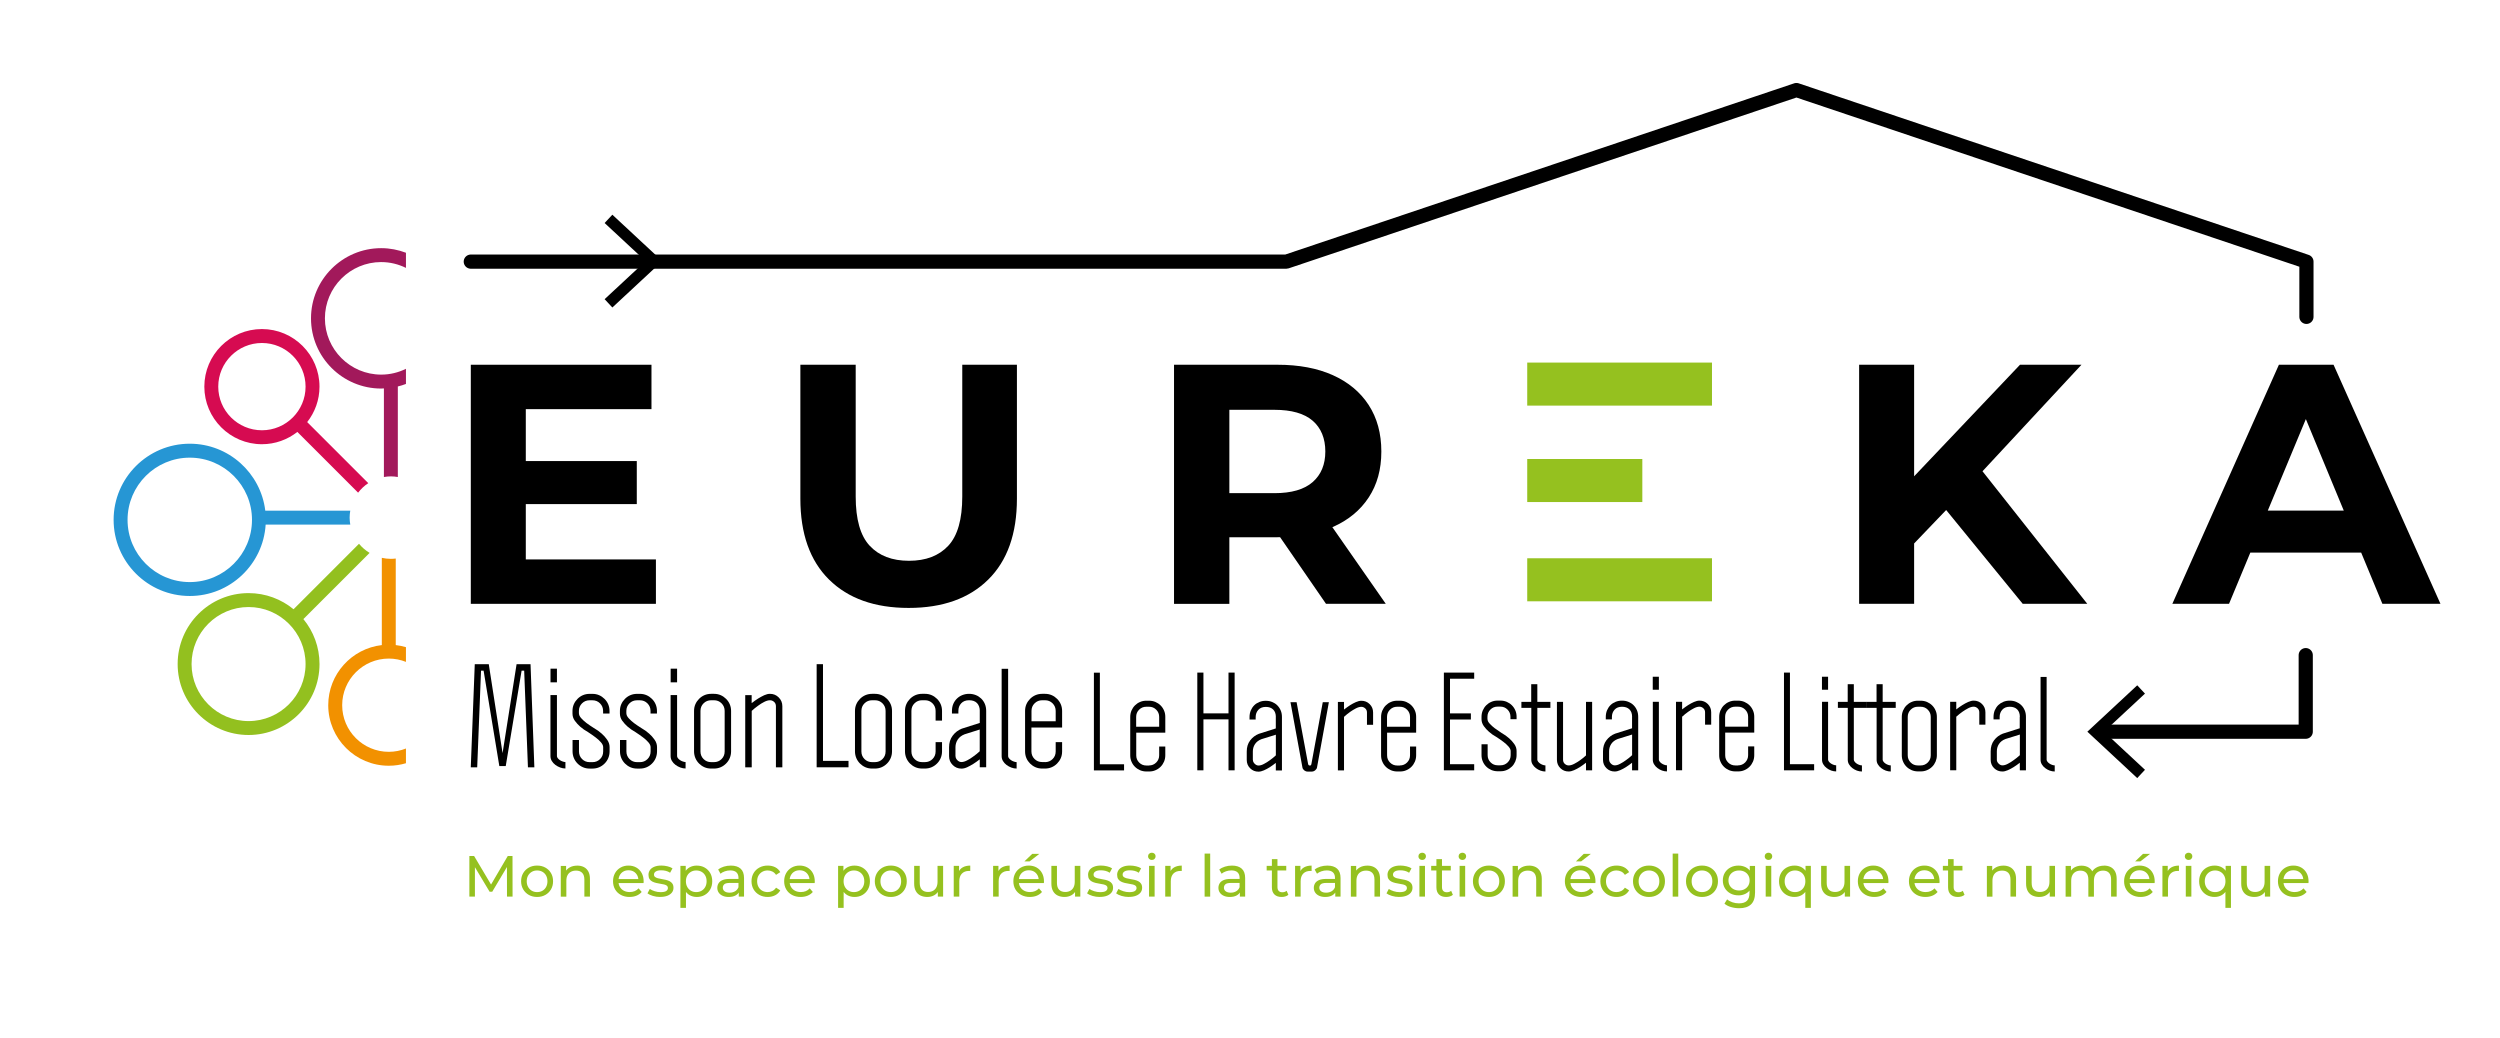 <?xml version="1.0" encoding="UTF-8"?>
<svg xmlns="http://www.w3.org/2000/svg" id="Calque_1" data-name="Calque 1" viewBox="0 0 1763 732">
  <defs>
    <style>      .cls-1 {        fill: #a2195b;      }      .cls-2 {        fill: #2696d4;      }      .cls-3 {        fill: #f29100;      }      .cls-4 {        fill: #d60b51;      }      .cls-5 {        fill: #95c11f;      }      .cls-6 {        fill: none;        stroke: #000;        stroke-linecap: round;        stroke-linejoin: round;        stroke-width: 10px;      }      .cls-7 {        fill: #93c01f;      }    </style>
  </defs>
  <g>
    <path d="M370.78,394.51h91.77v31.31h-130.54v-168.6h127.41v31.31h-88.63v105.98Zm-2.89-69.37h81.17v30.35h-81.17v-30.35Z"></path>
    <path d="M640.77,428.71c-23.93,0-42.63-6.66-56.12-19.99-13.49-13.33-20.23-32.35-20.23-57.08v-94.42h39.02v92.97c0,16.06,3.29,27.62,9.88,34.68,6.58,7.07,15.81,10.6,27.7,10.6s21.11-3.53,27.7-10.6c6.58-7.06,9.87-18.62,9.87-34.68v-92.97h38.54v94.42c0,24.73-6.74,43.76-20.23,57.08-13.49,13.33-32.2,19.99-56.12,19.99Z"></path>
    <path d="M827.92,425.82v-168.6h72.98c15.09,0,28.1,2.45,39.02,7.35,10.92,4.9,19.35,11.92,25.29,21.08,5.94,9.15,8.91,20.07,8.91,32.76s-2.97,23.32-8.91,32.39c-5.94,9.07-14.37,16.02-25.29,20.83-10.92,4.82-23.93,7.23-39.02,7.23h-51.3l17.34-17.1v64.07h-39.02Zm39.02-59.73l-17.34-18.31h49.13c12.04,0,21.03-2.61,26.98-7.83,5.94-5.22,8.91-12.4,8.91-21.56s-2.97-16.54-8.91-21.68c-5.94-5.14-14.93-7.71-26.98-7.71h-49.13l17.34-18.55v95.62Zm68.16,59.73l-42.15-61.18h41.67l42.63,61.18h-42.15Z"></path>
    <path d="M1311.06,425.82v-168.6h38.78v168.6h-38.78Zm34.92-38.54l-2.17-45.04,80.69-85.02h43.35l-72.74,78.28-21.68,23.12-27.46,28.66Zm80.45,38.54l-59.97-73.46,25.53-27.7,79.96,101.16h-45.52Z"></path>
    <path d="M1531.93,425.82l75.15-168.6h38.54l75.39,168.6h-40.95l-61.66-148.85h15.41l-61.9,148.85h-39.98Zm37.57-36.13l10.36-29.63h86.71l10.6,29.63h-107.66Z"></path>
  </g>
  <g>
    <polyline class="cls-6" points="1626 462 1626 516 1480.68 516"></polyline>
    <polygon points="1507.18 483.28 1512.64 489.14 1483.75 515.99 1512.64 542.85 1507.18 548.71 1472 515.99 1507.18 483.28"></polygon>
  </g>
  <polyline class="cls-6" points="1626.5 223.45 1626.5 184.5 1266.84 63.5 907.18 184.5 332 184.5"></polyline>
  <polygon points="431.83 216.84 426.38 210.98 455.27 184.13 426.38 157.27 431.83 151.41 467.02 184.13 431.83 216.84"></polygon>
  <path class="cls-5" d="M1077,323.69h81.17v30.35h-81.17v-30.35Zm0-68h130.29v30.35h-130.29v-30.35Zm0,138h130.29v30.35h-130.29v-30.35Z"></path>
  <g>
    <path class="cls-2" d="M247.01,360.13h-59.93c-3.21-26.56-25.85-47.23-53.26-47.23-29.61,0-53.7,24.09-53.7,53.69,0,29.62,24.09,53.7,53.7,53.7,28.48,0,51.78-22.3,53.52-50.36h59.67c-.27-1.6-.45-3.23-.45-4.9,0-1.67,.17-3.3,.45-4.9Zm-113.18,50.35c-24.2,0-43.88-19.68-43.88-43.88,0-24.2,19.69-43.86,43.88-43.86,24.19,0,43.87,19.67,43.87,43.86,0,24.2-19.69,43.88-43.87,43.88Z"></path>
    <path class="cls-4" d="M216.64,297.65c5.41-6.9,8.67-15.56,8.67-24.99,0-22.39-18.22-40.61-40.61-40.61-22.4,0-40.6,18.22-40.6,40.61,0,22.38,18.21,40.6,40.6,40.6,9.43,0,18.09-3.26,24.99-8.67l42.84,42.84c2-2.62,4.42-4.9,7.18-6.71l-43.08-43.07Zm-62.73-24.99c0-16.98,13.81-30.78,30.8-30.78,16.98,0,30.78,13.8,30.78,30.78s-13.8,30.77-30.78,30.77c-16.98,0-30.8-13.8-30.8-30.77Z"></path>
    <path class="cls-1" d="M268.83,184.82c6.27,0,12.17,1.5,17.45,4.1v-10.68c-5.44-2.06-11.3-3.24-17.45-3.24-27.3,0-49.51,22.21-49.51,49.51,0,27.3,22.21,49.5,49.51,49.5,.64,0,1.26-.07,1.9-.1v62.48c1.6-.27,3.23-.45,4.91-.45,1.68,0,3.31,.17,4.91,.45v-63.85c1.96-.48,3.87-1.07,5.73-1.78v-10.68c-5.28,2.6-11.18,4.1-17.45,4.1-21.89,0-39.7-17.81-39.7-39.68,0-21.88,17.81-39.69,39.7-39.69Z"></path>
    <path class="cls-3" d="M274.17,464.42c4.28,0,8.35,.85,12.1,2.34v-10.38c-2.32-.69-4.73-1.18-7.19-1.47v-61.03c-1.13,.13-2.28,.22-3.45,.22-2.19,0-4.32-.26-6.38-.72v61.53c-21.23,2.45-37.78,20.52-37.78,42.39,0,23.55,19.15,42.7,42.7,42.7,4.21,0,8.26-.63,12.1-1.77v-10.38c-3.75,1.49-7.83,2.34-12.1,2.34-18.13,0-32.87-14.74-32.87-32.88,0-18.13,14.74-32.88,32.87-32.88Z"></path>
    <path class="cls-7" d="M260.63,389.89c-2.83-1.72-5.37-3.87-7.46-6.42l-46.16,46.17c-8.64-7.1-19.69-11.38-31.72-11.38-27.58,0-50.01,22.45-50.01,50.04,0,27.58,22.43,50.02,50.01,50.02,27.58,0,50.03-22.44,50.03-50.02,0-12.03-4.27-23.08-11.37-31.72l46.69-46.69Zm-45.14,78.41c0,22.17-18.03,40.21-40.2,40.21-22.17,0-40.2-18.03-40.2-40.21,0-22.17,18.03-40.22,40.2-40.22,22.17,0,40.2,18.04,40.2,40.22Z"></path>
  </g>
  <g>
    <path d="M775.63,538.97h17.06v4.32h-21.27v-68.92h4.21v64.6Z"></path>
    <path d="M810.27,539.8c2.03,0,3.69-.68,5.1-2.08,1.4-1.4,2.08-3.07,2.08-5.1v-6.19h4.32v6.19c0,1.61-.31,3.12-.88,4.47-.62,1.4-1.4,2.6-2.44,3.64-1.04,1.04-2.24,1.87-3.64,2.44-1.4,.62-2.86,.88-4.47,.88h-1.87c-1.61,0-3.12-.31-4.47-.88-1.4-.62-2.6-1.4-3.64-2.44-1.04-1.04-1.87-2.24-2.44-3.64-.62-1.4-.88-2.86-.88-4.47v-27.05c0-1.61,.31-3.12,.88-4.47,.62-1.4,1.4-2.6,2.44-3.64,1.04-1.04,2.24-1.87,3.64-2.44,1.4-.62,2.86-.88,4.47-.88h1.87c1.61,0,3.12,.31,4.47,.88,1.4,.62,2.6,1.4,3.64,2.44,1.04,1.04,1.87,2.24,2.44,3.64,.62,1.4,.88,2.86,.88,4.47v11.13h-20.49v15.97c0,2.03,.68,3.69,2.08,5.1,1.4,1.4,3.07,2.08,5.1,2.08h1.87l-.05-.05Zm7.18-27.31v-6.92c0-2.03-.68-3.69-2.08-5.1-1.4-1.4-3.07-2.08-5.1-2.08h-1.87c-2.03,0-3.69,.68-5.1,2.08s-2.08,3.07-2.08,5.1v6.92h16.23Z"></path>
    <path d="M870.66,474.31v68.92h-4.32v-35.94h-17.68v35.94h-4.32v-68.92h4.32v28.76h17.68v-28.76h4.32Z"></path>
    <path d="M899.73,505.63c0-2.24-.62-4.01-1.87-5.25-1.25-1.25-3.02-1.87-5.25-1.87s-4.01,.68-5.25,2.08c-1.25,1.4-1.87,3.07-1.87,5.1v1.72h-4.32v-1.72c0-1.72,.31-3.28,.88-4.68,.62-1.4,1.4-2.6,2.44-3.64s2.24-1.77,3.64-2.34c1.4-.57,2.86-.83,4.47-.83s3.12,.26,4.47,.83c1.4,.57,2.6,1.3,3.64,2.34,1.04,1.04,1.87,2.24,2.44,3.64,.62,1.4,.88,2.96,.88,4.68v37.66h-4.32v-5.36c-1.46,1.14-2.91,2.18-4.37,3.12-1.25,.78-2.6,1.51-4.01,2.13-1.4,.62-2.7,.94-3.85,.94-2.29,0-4.27-.78-5.88-2.39-1.61-1.61-2.39-3.54-2.39-5.88v-5.93c0-3.07,.78-5.67,2.39-7.8,1.61-2.13,3.64-3.69,6.14-4.68l11.96-3.8v-8.06Zm-16.18,30.27c0,.99,.42,1.87,1.25,2.7s1.72,1.25,2.7,1.25c1.14,0,2.44-.36,3.85-1.14,1.4-.73,2.76-1.56,4.01-2.5,1.51-1.04,2.96-2.24,4.37-3.54v-14.56l-10.19,3.17c-2.03,.78-3.54,1.98-4.53,3.48s-1.51,3.22-1.51,5.15v5.93l.05,.05Z"></path>
    <path d="M932.81,495.17h4.32l-8.37,46.03c-.1,.68-.52,1.35-1.25,1.98-.73,.62-1.56,.94-2.44,.94h-2.91c-.94,0-1.72-.31-2.44-.88-.73-.62-1.14-1.3-1.25-2.03l-8.43-46.03h4.32l8.11,43.54s.05,.36,.16,.52c.1,.1,.21,.26,.31,.36,.1,.16,.21,.21,.36,.21h.68c.36,0,.57-.16,.62-.42,.1-.26,.16-.52,.21-.68l8.01-43.54h0Z"></path>
    <path d="M943.48,543.28v-48.27h4.32v5.36c1.46-1.14,2.91-2.18,4.37-3.12,1.25-.78,2.6-1.51,4.01-2.13,1.4-.62,2.7-.94,3.85-.94,2.29,0,4.27,.78,5.88,2.39,1.61,1.61,2.39,3.54,2.39,5.88v8.69h-4.32v-8.69c0-1.2-.42-2.18-1.25-2.91-.83-.73-1.72-1.09-2.7-1.09-1.14,0-2.44,.36-3.85,1.09-1.4,.73-2.76,1.56-4.01,2.44-1.51,1.04-2.96,2.24-4.37,3.54v37.76h-4.32Z"></path>
    <path d="M987.17,539.8c2.03,0,3.69-.68,5.1-2.08,1.4-1.4,2.08-3.07,2.08-5.1v-6.19h4.32v6.19c0,1.61-.31,3.12-.88,4.47-.62,1.4-1.4,2.6-2.44,3.64s-2.24,1.87-3.64,2.44c-1.35,.62-2.86,.88-4.47,.88h-1.87c-1.61,0-3.12-.31-4.47-.88-1.4-.62-2.6-1.4-3.64-2.44-1.04-1.04-1.87-2.24-2.44-3.64-.62-1.4-.88-2.86-.88-4.47v-27.05c0-1.61,.31-3.12,.88-4.47,.62-1.4,1.4-2.6,2.44-3.64,1.04-1.04,2.24-1.87,3.64-2.44,1.4-.62,2.86-.88,4.47-.88h1.87c1.61,0,3.12,.31,4.47,.88,1.4,.62,2.6,1.4,3.64,2.44s1.87,2.24,2.44,3.64c.62,1.4,.88,2.86,.88,4.47v11.13h-20.49v15.97c0,2.03,.68,3.69,2.08,5.1,1.4,1.4,3.07,2.08,5.1,2.08h1.87l-.05-.05Zm7.18-27.31v-6.92c0-2.03-.68-3.69-2.08-5.1s-3.07-2.08-5.1-2.08h-1.87c-2.03,0-3.69,.68-5.1,2.08s-2.08,3.07-2.08,5.1v6.92h16.23Z"></path>
    <path d="M1022.54,478.58v24.5h14.72v4.32h-14.72v31.52h17.06v4.32h-21.38v-68.92h21.38v4.32h-17.06v-.05Z"></path>
    <path d="M1049.01,507.24c0,.99,.52,2.03,1.56,3.12,1.04,1.14,2.18,2.18,3.43,3.12,1.51,1.09,3.12,2.24,4.89,3.38,2.03,1.14,3.8,2.39,5.36,3.8,1.3,1.14,2.55,2.5,3.64,4.06,1.09,1.56,1.61,3.17,1.61,4.89v2.91c0,1.56-.31,3.02-.88,4.42-.62,1.4-1.4,2.65-2.44,3.64-1.04,.99-2.24,1.87-3.64,2.44-1.4,.62-2.86,.88-4.47,.88h-1.87c-1.61,0-3.12-.31-4.47-.88-1.4-.62-2.6-1.4-3.64-2.44s-1.87-2.24-2.44-3.64c-.62-1.4-.88-2.91-.88-4.42v-7.65h4.32v7.65c0,2.03,.68,3.69,2.08,5.1s3.07,2.08,5.1,2.08h1.87c2.03,0,3.69-.68,5.1-2.08s2.08-3.07,2.08-5.1v-2.91c0-.99-.52-2.03-1.56-3.22-1.04-1.2-2.24-2.24-3.54-3.22-1.51-1.14-3.17-2.34-5.1-3.54-1.98-1.09-3.69-2.29-5.15-3.64-1.3-1.14-2.5-2.44-3.59-3.95-1.04-1.51-1.61-3.12-1.61-4.84v-1.72c0-1.61,.31-3.12,.88-4.47,.62-1.4,1.4-2.6,2.44-3.64,1.04-1.04,2.24-1.87,3.64-2.44,1.4-.62,2.86-.88,4.47-.88h1.87c1.61,0,3.12,.31,4.47,.88,1.4,.62,2.6,1.4,3.64,2.44,1.04,1.04,1.87,2.24,2.44,3.64,.62,1.4,.88,2.86,.88,4.47v1.72h-4.32v-1.72c0-2.03-.68-3.69-2.08-5.1-1.4-1.4-3.07-2.08-5.1-2.08h-1.87c-2.03,0-3.69,.68-5.1,2.08-1.4,1.4-2.08,3.07-2.08,5.1v1.72l.05,.05Z"></path>
    <path d="M1072.89,499.18v-4.21h6.92v-12.48h4.32v12.48h9.21v4.21h-9.21v36.62c0,.42,.21,.83,.57,1.35,.36,.47,.83,.94,1.4,1.3s1.14,.68,1.87,.94c.68,.26,1.3,.36,1.87,.36v4.32c-1.14,0-2.29-.21-3.48-.62-1.2-.42-2.24-1.04-3.22-1.77-.99-.73-1.77-1.61-2.39-2.65-.62-.99-.88-2.08-.88-3.22v-36.62h-6.97Z"></path>
    <path d="M1122.77,494.96v48.27h-4.32v-5.36c-1.46,1.14-2.91,2.18-4.37,3.12-1.25,.78-2.6,1.51-4.01,2.13-1.4,.62-2.7,.94-3.85,.94-2.29,0-4.27-.78-5.88-2.39-1.61-1.61-2.39-3.54-2.39-5.88v-40.83h4.32v40.83c0,1.2,.42,2.18,1.25,2.91s1.72,1.09,2.7,1.09c1.14,0,2.44-.36,3.85-1.09s2.76-1.56,4.01-2.44c1.51-1.04,2.96-2.24,4.37-3.54v-37.76h4.32Z"></path>
    <path d="M1150.96,505.52c0-2.24-.62-4.01-1.87-5.25-1.25-1.25-3.02-1.87-5.25-1.87s-4.01,.68-5.25,2.08c-1.25,1.4-1.87,3.07-1.87,5.1v1.72h-4.32v-1.72c0-1.72,.31-3.28,.88-4.68,.62-1.4,1.4-2.6,2.44-3.64,1.04-1.04,2.24-1.77,3.64-2.34,1.4-.57,2.86-.83,4.47-.83s3.12,.26,4.47,.83c1.4,.57,2.6,1.3,3.64,2.34,1.04,1.04,1.87,2.24,2.44,3.64,.62,1.4,.88,2.96,.88,4.68v37.66h-4.32v-5.36c-1.46,1.14-2.91,2.18-4.37,3.12-1.25,.78-2.6,1.51-4.01,2.13-1.4,.62-2.7,.94-3.85,.94-2.29,0-4.27-.78-5.88-2.39-1.61-1.61-2.39-3.54-2.39-5.88v-5.93c0-3.07,.78-5.67,2.39-7.8s3.64-3.69,6.14-4.68l11.96-3.8v-8.06Zm-16.18,30.27c0,.99,.42,1.87,1.25,2.7s1.72,1.25,2.7,1.25c1.14,0,2.44-.36,3.85-1.14,1.4-.73,2.76-1.56,4.01-2.5,1.51-1.04,2.96-2.24,4.37-3.54v-14.56l-10.19,3.17c-2.03,.78-3.54,1.98-4.53,3.48s-1.51,3.22-1.51,5.15v5.93l.05,.05Z"></path>
    <path d="M1169.84,486.38h-4.32v-9.15h4.32v9.15Zm-4.32,8.53h4.32v40.83c0,.42,.21,.83,.57,1.35,.36,.47,.83,.94,1.4,1.3,.52,.36,1.14,.68,1.87,.94,.68,.26,1.3,.36,1.87,.36v4.32c-1.14,0-2.29-.21-3.49-.62s-2.24-1.04-3.22-1.77-1.77-1.61-2.39-2.65c-.62-.99-.88-2.08-.88-3.22v-40.83h-.05Z"></path>
    <path d="M1181.91,543.18v-48.27h4.32v5.36c1.46-1.14,2.91-2.18,4.37-3.12,1.25-.78,2.6-1.51,4.01-2.13,1.4-.62,2.7-.94,3.85-.94,2.29,0,4.27,.78,5.88,2.39,1.61,1.61,2.39,3.54,2.39,5.88v8.69h-4.32v-8.69c0-1.2-.42-2.18-1.25-2.91-.83-.73-1.72-1.09-2.7-1.09-1.14,0-2.44,.36-3.85,1.09-1.4,.73-2.76,1.56-4.01,2.44-1.51,1.04-2.96,2.24-4.37,3.54v37.76h-4.32Z"></path>
    <path d="M1225.6,539.75c2.03,0,3.69-.68,5.1-2.08,1.35-1.4,2.08-3.07,2.08-5.1v-6.19h4.32v6.19c0,1.61-.31,3.12-.88,4.47-.62,1.4-1.4,2.6-2.44,3.64s-2.24,1.87-3.64,2.44c-1.4,.62-2.86,.88-4.47,.88h-1.87c-1.61,0-3.12-.31-4.47-.88-1.4-.62-2.6-1.4-3.64-2.44-1.04-1.04-1.87-2.24-2.44-3.64-.62-1.4-.88-2.86-.88-4.47v-27.05c0-1.61,.31-3.12,.88-4.47,.62-1.4,1.4-2.6,2.44-3.64,1.04-1.04,2.24-1.87,3.64-2.44,1.4-.62,2.86-.88,4.47-.88h1.87c1.61,0,3.12,.31,4.47,.88,1.35,.62,2.6,1.4,3.64,2.44s1.87,2.24,2.44,3.64c.62,1.4,.88,2.86,.88,4.47v11.13h-20.49v15.97c0,2.03,.68,3.69,2.08,5.1,1.4,1.4,3.07,2.08,5.1,2.08h1.87l-.05-.05Zm7.18-27.31v-6.92c0-2.03-.68-3.69-2.08-5.1-1.4-1.4-3.07-2.08-5.1-2.08h-1.87c-2.03,0-3.69,.68-5.1,2.08-1.4,1.4-2.08,3.07-2.08,5.1v6.92h16.23Z"></path>
    <path d="M1262.27,538.91h17.06v4.32h-21.27v-68.92h4.21v64.6Z"></path>
    <path d="M1289.16,486.38h-4.32v-9.15h4.32v9.15Zm-4.32,8.53h4.32v40.83c0,.42,.21,.83,.57,1.35,.36,.47,.83,.94,1.4,1.3,.52,.36,1.14,.68,1.87,.94,.68,.26,1.3,.36,1.87,.36v4.32c-1.14,0-2.29-.21-3.49-.62s-2.24-1.04-3.22-1.77-1.77-1.61-2.39-2.65-.88-2.08-.88-3.22v-40.83h-.05Z"></path>
    <path d="M1296.08,499.18v-4.21h6.92v-12.48h4.32v12.48h9.21v4.21h-9.21v36.62c0,.42,.21,.83,.57,1.35,.36,.47,.83,.94,1.4,1.3,.52,.36,1.14,.68,1.87,.94s1.3,.36,1.87,.36v4.32c-1.14,0-2.29-.21-3.49-.62-1.2-.42-2.24-1.04-3.22-1.77-.99-.73-1.77-1.61-2.39-2.65-.62-.99-.88-2.08-.88-3.22v-36.62h-6.97Z"></path>
    <path d="M1316.42,499.18v-4.21h6.92v-12.48h4.32v12.48h9.21v4.21h-9.21v36.62c0,.42,.21,.83,.57,1.35,.36,.47,.83,.94,1.4,1.3,.52,.36,1.14,.68,1.87,.94s1.3,.36,1.87,.36v4.32c-1.14,0-2.29-.21-3.49-.62-1.2-.42-2.24-1.04-3.22-1.77s-1.77-1.61-2.39-2.65c-.62-.99-.88-2.08-.88-3.22v-36.62h-6.97Z"></path>
    <path d="M1365.88,532.62c0,1.56-.31,3.02-.88,4.42-.62,1.4-1.4,2.65-2.44,3.64-1.04,1.04-2.24,1.87-3.64,2.44-1.4,.62-2.86,.88-4.47,.88h-1.87c-1.61,0-3.12-.31-4.47-.88-1.4-.62-2.6-1.4-3.64-2.44-1.04-1.04-1.87-2.24-2.44-3.64-.62-1.4-.88-2.91-.88-4.42v-27.05c0-1.61,.31-3.12,.88-4.47,.62-1.4,1.4-2.6,2.44-3.64s2.24-1.87,3.64-2.44c1.35-.62,2.86-.88,4.47-.88h1.87c1.61,0,3.12,.31,4.47,.88,1.35,.62,2.6,1.4,3.64,2.44s1.87,2.24,2.44,3.64c.62,1.4,.88,2.86,.88,4.47v27.05Zm-4.32-27.05c0-2.03-.68-3.69-2.08-5.1-1.35-1.4-3.07-2.08-5.1-2.08h-1.87c-2.03,0-3.69,.68-5.1,2.08-1.4,1.4-2.08,3.07-2.08,5.1v27.05c0,2.03,.68,3.69,2.08,5.1,1.35,1.4,3.07,2.08,5.1,2.08h1.87c2.03,0,3.69-.68,5.1-2.08,1.4-1.4,2.08-3.07,2.08-5.1v-27.05Z"></path>
    <path d="M1375.24,543.18v-48.27h4.32v5.36c1.46-1.14,2.91-2.18,4.42-3.12,1.25-.78,2.6-1.51,4.01-2.13,1.4-.62,2.7-.94,3.85-.94,2.29,0,4.27,.78,5.88,2.39,1.61,1.61,2.39,3.54,2.39,5.88v8.69h-4.32v-8.69c0-1.2-.42-2.18-1.25-2.91s-1.72-1.09-2.7-1.09c-1.14,0-2.44,.36-3.85,1.09-1.4,.73-2.76,1.56-4.01,2.44-1.51,1.04-2.96,2.24-4.42,3.54v37.76h-4.32Z"></path>
    <path d="M1424.4,505.52c0-2.24-.62-4.01-1.87-5.25-1.25-1.25-3.02-1.87-5.25-1.87s-4.01,.68-5.25,2.08c-1.25,1.4-1.87,3.07-1.87,5.1v1.72h-4.32v-1.72c0-1.72,.31-3.28,.88-4.68,.62-1.4,1.4-2.6,2.44-3.64,1.04-.99,2.24-1.77,3.64-2.34,1.35-.57,2.86-.83,4.47-.83s3.12,.26,4.47,.83c1.35,.57,2.6,1.3,3.64,2.34,1.04,.99,1.87,2.24,2.44,3.64,.62,1.4,.88,2.96,.88,4.68v37.66h-4.32v-5.36c-1.46,1.14-2.91,2.18-4.42,3.12-1.25,.78-2.6,1.51-4.01,2.13-1.4,.62-2.7,.94-3.85,.94-2.29,0-4.27-.78-5.88-2.39-1.61-1.61-2.39-3.54-2.39-5.88v-5.93c0-3.07,.78-5.67,2.39-7.8,1.61-2.13,3.64-3.69,6.14-4.68l11.96-3.8v-8.01l.05-.05Zm-16.23,30.27c0,.99,.42,1.87,1.25,2.7s1.72,1.25,2.7,1.25c1.14,0,2.44-.36,3.85-1.14,1.4-.73,2.76-1.56,4.01-2.5,1.51-1.04,2.96-2.24,4.42-3.54v-14.56l-10.19,3.17c-2.03,.78-3.54,1.98-4.53,3.48s-1.51,3.22-1.51,5.15v5.98Z"></path>
    <path d="M1438.96,477.38h4.32v58.41c0,.42,.21,.83,.57,1.35,.36,.47,.83,.94,1.4,1.3,.52,.36,1.14,.68,1.87,.94,.68,.26,1.3,.36,1.87,.36v4.32c-1.14,0-2.29-.21-3.49-.62-1.2-.42-2.24-1.04-3.22-1.77-.99-.73-1.77-1.61-2.39-2.65s-.88-2.08-.88-3.22v-58.41h-.05Z"></path>
  </g>
  <path d="M736.93,537.46c2.13,0,3.9-.73,5.36-2.18s2.18-3.22,2.18-5.36v-6.55h4.53v6.55c0,1.72-.31,3.28-.94,4.73s-1.51,2.7-2.6,3.8-2.34,1.98-3.8,2.6-3.02,.94-4.73,.94h-1.98c-1.72,0-3.28-.31-4.73-.94s-2.7-1.51-3.8-2.6c-1.09-1.09-1.98-2.34-2.6-3.8s-.94-3.02-.94-4.73v-28.56c0-1.72,.31-3.28,.94-4.73s1.51-2.7,2.6-3.8c1.09-1.09,2.34-1.98,3.8-2.6,1.46-.62,3.02-.94,4.73-.94h1.98c1.72,0,3.28,.31,4.73,.94,1.46,.62,2.7,1.51,3.8,2.6,1.09,1.09,1.98,2.34,2.6,3.8s.94,3.02,.94,4.73v11.7h-21.64v16.8c0,2.13,.73,3.9,2.18,5.36s3.22,2.18,5.36,2.18h1.98l.05,.05Zm7.54-28.82v-7.28c0-2.13-.73-3.9-2.18-5.36-1.46-1.46-3.22-2.18-5.36-2.18h-1.98c-2.13,0-3.9,.73-5.36,2.18-1.46,1.46-2.18,3.22-2.18,5.36v7.28h17.06Z"></path>
  <path d="M374.13,468.38l2.7,72.72h-4.53l-2.65-68.14h-1.82l-11.18,67.25h-4.53l-11.08-67.25h-1.82l-2.7,68.14h-4.53l2.81-72.72h9.88l9.73,62.73,9.88-62.73h9.83Z"></path>
  <path d="M392.75,481.18h-4.53v-9.62h4.53v9.62Zm-4.53,9h4.53v43.07c0,.42,.21,.88,.57,1.4,.42,.52,.88,.99,1.46,1.35,.57,.42,1.25,.73,1.98,.99s1.4,.42,1.98,.42v4.53c-1.2,0-2.44-.21-3.69-.68-1.25-.47-2.39-1.09-3.43-1.87-1.04-.78-1.87-1.72-2.5-2.76s-.94-2.18-.94-3.43v-43.07l.05,.05Z"></path>
  <path d="M408.3,503.18c0,1.04,.52,2.13,1.61,3.33s2.29,2.29,3.64,3.33c1.56,1.14,3.28,2.34,5.2,3.54,2.13,1.2,4.01,2.55,5.62,4.01,1.4,1.2,2.65,2.65,3.8,4.27,1.14,1.61,1.72,3.38,1.72,5.2v3.07c0,1.61-.31,3.17-.94,4.68s-1.51,2.76-2.6,3.85-2.34,1.98-3.8,2.6c-1.46,.62-3.02,.94-4.73,.94h-1.98c-1.72,0-3.28-.31-4.73-.94-1.46-.62-2.7-1.51-3.8-2.6-1.09-1.09-1.98-2.39-2.6-3.85-.62-1.51-.94-3.07-.94-4.68v-8.06h4.53v8.06c0,2.13,.73,3.9,2.18,5.36,1.46,1.46,3.22,2.18,5.36,2.18h1.98c2.13,0,3.9-.73,5.36-2.18,1.46-1.46,2.18-3.22,2.18-5.36v-3.07c0-1.04-.52-2.18-1.61-3.43-1.09-1.25-2.34-2.39-3.75-3.43-1.56-1.2-3.38-2.44-5.36-3.75-2.08-1.14-3.9-2.44-5.46-3.8-1.4-1.2-2.65-2.6-3.8-4.16-1.14-1.56-1.66-3.28-1.66-5.1v-1.82c0-1.72,.31-3.28,.94-4.73s1.51-2.7,2.6-3.8,2.34-1.98,3.8-2.6,3.02-.94,4.73-.94h1.98c1.72,0,3.28,.31,4.73,.94s2.7,1.51,3.8,2.6c1.09,1.09,1.98,2.34,2.6,3.8s.94,3.02,.94,4.73v1.82h-4.53v-1.82c0-2.13-.73-3.9-2.18-5.36s-3.22-2.18-5.36-2.18h-1.98c-2.13,0-3.9,.73-5.36,2.18s-2.18,3.22-2.18,5.36v1.82h.05Z"></path>
  <path d="M441.75,503.18c0,1.04,.52,2.13,1.61,3.33,1.09,1.2,2.29,2.29,3.64,3.33,1.56,1.14,3.28,2.34,5.2,3.54,2.13,1.2,4.01,2.55,5.62,4.01,1.4,1.2,2.65,2.65,3.8,4.27,1.14,1.61,1.72,3.38,1.72,5.2v3.07c0,1.61-.31,3.17-.94,4.68s-1.51,2.76-2.6,3.85-2.34,1.98-3.8,2.6-3.02,.94-4.73,.94h-1.98c-1.72,0-3.28-.31-4.73-.94s-2.7-1.51-3.8-2.6c-1.09-1.09-1.98-2.39-2.6-3.85-.62-1.51-.94-3.07-.94-4.68v-8.06h4.53v8.06c0,2.13,.73,3.9,2.18,5.36,1.46,1.46,3.22,2.18,5.36,2.18h1.98c2.13,0,3.9-.73,5.36-2.18,1.46-1.46,2.18-3.22,2.18-5.36v-3.07c0-1.04-.52-2.18-1.61-3.43-1.09-1.25-2.34-2.39-3.75-3.43-1.56-1.2-3.38-2.44-5.36-3.75-2.08-1.14-3.9-2.44-5.46-3.8-1.4-1.2-2.65-2.6-3.8-4.16-1.14-1.56-1.66-3.28-1.66-5.1v-1.82c0-1.72,.31-3.28,.94-4.73s1.51-2.7,2.6-3.8,2.34-1.98,3.8-2.6c1.46-.62,3.02-.94,4.73-.94h1.98c1.72,0,3.28,.31,4.73,.94s2.7,1.51,3.8,2.6c1.09,1.09,1.98,2.34,2.6,3.8s.94,3.02,.94,4.73v1.82h-4.53v-1.82c0-2.13-.73-3.9-2.18-5.36s-3.22-2.18-5.36-2.18h-1.98c-2.13,0-3.9,.73-5.36,2.18s-2.18,3.22-2.18,5.36v1.82h.05Z"></path>
  <path d="M477.48,481.18h-4.53v-9.62h4.53v9.62Zm-4.53,9h4.53v43.07c0,.42,.21,.88,.57,1.4,.42,.52,.88,.99,1.46,1.35,.57,.42,1.25,.73,1.98,.99s1.4,.42,1.98,.42v4.53c-1.2,0-2.44-.21-3.69-.68-1.25-.47-2.39-1.09-3.43-1.87s-1.87-1.72-2.5-2.76-.94-2.18-.94-3.43v-43.07l.05,.05Z"></path>
  <path d="M515.56,529.92c0,1.61-.31,3.17-.94,4.68-.62,1.51-1.51,2.76-2.6,3.85s-2.34,1.98-3.8,2.6-3.02,.94-4.73,.94h-1.98c-1.72,0-3.28-.31-4.73-.94s-2.7-1.51-3.8-2.6c-1.09-1.09-1.98-2.39-2.6-3.85-.62-1.51-.94-3.07-.94-4.68v-28.56c0-1.72,.31-3.28,.94-4.73s1.51-2.7,2.6-3.8c1.09-1.09,2.34-1.98,3.8-2.6s3.02-.94,4.73-.94h1.98c1.72,0,3.28,.31,4.73,.94s2.7,1.51,3.8,2.6c1.09,1.09,1.98,2.34,2.6,3.8s.94,3.02,.94,4.73v28.56Zm-4.53-28.56c0-2.13-.73-3.9-2.18-5.36s-3.22-2.18-5.36-2.18h-1.98c-2.13,0-3.9,.73-5.36,2.18s-2.18,3.22-2.18,5.36v28.56c0,2.13,.73,3.9,2.18,5.36,1.46,1.46,3.22,2.18,5.36,2.18h1.98c2.13,0,3.9-.73,5.36-2.18,1.46-1.46,2.18-3.22,2.18-5.36v-28.56Z"></path>
  <path d="M525.54,541.1v-50.87h4.53v5.62c1.51-1.2,3.07-2.29,4.63-3.28,1.35-.83,2.76-1.61,4.21-2.29,1.51-.68,2.81-.99,4.06-.99,2.44,0,4.47,.83,6.19,2.55,1.72,1.72,2.55,3.75,2.55,6.19v43.07h-4.53v-43.07c0-1.25-.42-2.29-1.3-3.07s-1.82-1.14-2.86-1.14c-1.2,0-2.55,.36-4.06,1.14-1.51,.78-2.91,1.61-4.21,2.6-1.56,1.09-3.12,2.34-4.63,3.75v39.79h-4.58Z"></path>
  <path d="M580.37,536.57h18v4.53h-22.47v-72.72h4.47v68.19Z"></path>
  <path d="M629.05,529.92c0,1.61-.31,3.17-.94,4.68s-1.51,2.76-2.6,3.85-2.34,1.98-3.8,2.6-3.02,.94-4.73,.94h-1.98c-1.72,0-3.28-.31-4.73-.94s-2.7-1.51-3.8-2.6c-1.09-1.09-1.98-2.39-2.6-3.85-.62-1.51-.94-3.07-.94-4.68v-28.56c0-1.72,.31-3.28,.94-4.73s1.51-2.7,2.6-3.8c1.09-1.09,2.34-1.98,3.8-2.6s3.02-.94,4.73-.94h1.98c1.72,0,3.28,.31,4.73,.94s2.7,1.51,3.8,2.6c1.09,1.09,1.98,2.34,2.6,3.8s.94,3.02,.94,4.73v28.56Zm-4.53-28.56c0-2.13-.73-3.9-2.18-5.36s-3.22-2.18-5.36-2.18h-1.98c-2.13,0-3.9,.73-5.36,2.18s-2.18,3.22-2.18,5.36v28.56c0,2.13,.73,3.9,2.18,5.36,1.46,1.46,3.22,2.18,5.36,2.18h1.98c2.13,0,3.9-.73,5.36-2.18,1.46-1.46,2.18-3.22,2.18-5.36v-28.56Z"></path>
  <path d="M659.79,523.36h4.53v6.55c0,1.61-.31,3.17-.94,4.68s-1.51,2.76-2.6,3.85-2.34,1.98-3.8,2.6-3.02,.94-4.73,.94h-1.98c-1.72,0-3.28-.31-4.73-.94s-2.7-1.51-3.8-2.6c-1.09-1.09-1.98-2.39-2.6-3.85-.62-1.51-.94-3.07-.94-4.68v-28.56c0-1.72,.31-3.28,.94-4.73s1.51-2.7,2.6-3.8c1.09-1.09,2.34-1.98,3.8-2.6s3.02-.94,4.73-.94h1.98c1.72,0,3.28,.31,4.73,.94s2.7,1.51,3.8,2.6c1.09,1.09,1.98,2.34,2.6,3.8s.94,3.02,.94,4.73v6.81h-4.53v-6.81c0-2.13-.73-3.9-2.18-5.36s-3.22-2.18-5.36-2.18h-1.98c-2.13,0-3.9,.73-5.36,2.18s-2.18,3.22-2.18,5.36v28.56c0,2.13,.73,3.9,2.18,5.36s3.22,2.18,5.36,2.18h1.98c2.13,0,3.9-.73,5.36-2.18,1.46-1.46,2.18-3.22,2.18-5.36v-6.55Z"></path>
  <path d="M690.95,501.36c0-2.34-.68-4.21-1.98-5.57-1.35-1.35-3.17-1.98-5.57-1.98s-4.21,.73-5.57,2.18c-1.35,1.46-1.98,3.22-1.98,5.36v1.82h-4.53v-1.82c0-1.82,.31-3.48,.94-4.94s1.51-2.76,2.6-3.8c1.09-1.04,2.34-1.87,3.8-2.44,1.46-.57,3.02-.88,4.73-.88s3.28,.31,4.73,.88c1.46,.57,2.7,1.4,3.8,2.44,1.09,1.04,1.98,2.34,2.6,3.8s.94,3.12,.94,4.94v39.74h-4.53v-5.62c-1.51,1.2-3.07,2.29-4.63,3.28-1.35,.83-2.76,1.61-4.21,2.29s-2.81,.99-4.06,.99c-2.44,0-4.47-.83-6.19-2.55-1.72-1.72-2.55-3.75-2.55-6.19v-6.29c0-3.22,.83-5.93,2.55-8.22s3.85-3.9,6.45-4.94l12.64-4.01v-8.48Zm-17.11,31.88c0,1.04,.42,1.98,1.3,2.86s1.82,1.3,2.86,1.3c1.2,0,2.55-.42,4.06-1.2s2.91-1.66,4.21-2.65c1.56-1.09,3.12-2.34,4.63-3.75v-15.34l-10.71,3.38c-2.13,.83-3.69,2.08-4.79,3.69-1.04,1.61-1.61,3.43-1.61,5.41v6.29h.05Z"></path>
  <path d="M706.4,471.66h4.53v61.64c0,.42,.21,.88,.57,1.4,.42,.52,.88,.99,1.46,1.35,.57,.42,1.25,.73,1.98,.99s1.4,.42,1.98,.42v4.53c-1.2,0-2.44-.21-3.69-.68-1.25-.47-2.39-1.09-3.43-1.87s-1.87-1.72-2.5-2.76-.94-2.18-.94-3.43v-61.64l.05,.05Z"></path>
  <g>
    <path class="cls-5" d="M331,632.3v-28.63h3.35l12.84,21.64h-1.8l12.68-21.64h3.35l.04,28.63h-3.93l-.04-22.45h.94l-11.29,18.98h-1.88l-11.37-18.98h1.02v22.45h-3.93Z"></path>
    <path class="cls-5" d="M378.77,632.54c-2.18,0-4.12-.48-5.81-1.43-1.69-.95-3.03-2.27-4.01-3.95-.98-1.68-1.47-3.58-1.47-5.71s.49-4.06,1.47-5.73,2.32-2.97,4.01-3.91c1.69-.94,3.63-1.41,5.81-1.41s4.08,.47,5.79,1.41c1.7,.94,3.04,2.24,4.01,3.89,.97,1.65,1.45,3.57,1.45,5.75s-.48,4.06-1.45,5.73c-.97,1.66-2.3,2.97-4.01,3.93-1.7,.95-3.63,1.43-5.79,1.43Zm0-3.43c1.39,0,2.64-.31,3.74-.94,1.1-.63,1.97-1.52,2.6-2.68,.63-1.16,.94-2.5,.94-4.03s-.31-2.9-.94-4.03c-.63-1.13-1.49-2.01-2.6-2.64-1.1-.63-2.35-.94-3.74-.94s-2.63,.31-3.72,.94c-1.09,.63-1.96,1.51-2.62,2.64-.65,1.13-.98,2.47-.98,4.03s.33,2.87,.98,4.03c.65,1.16,1.53,2.05,2.62,2.68,1.09,.63,2.33,.94,3.72,.94Z"></path>
    <path class="cls-5" d="M407.03,610.42c1.77,0,3.33,.34,4.68,1.02,1.35,.68,2.41,1.72,3.17,3.11,.76,1.39,1.15,3.15,1.15,5.28v12.47h-3.93v-12.02c0-2.1-.51-3.68-1.53-4.74-1.02-1.06-2.46-1.59-4.31-1.59-1.39,0-2.6,.27-3.64,.82-1.04,.55-1.83,1.35-2.39,2.41-.56,1.06-.84,2.39-.84,3.97v11.17h-3.93v-21.68h3.76v5.85l-.61-1.55c.71-1.42,1.8-2.52,3.27-3.31,1.47-.79,3.19-1.19,5.15-1.19Z"></path>
    <path class="cls-5" d="M443.96,632.54c-2.32,0-4.36-.48-6.11-1.43-1.76-.95-3.12-2.26-4.09-3.93-.97-1.66-1.45-3.57-1.45-5.73s.47-4.06,1.41-5.73,2.24-2.97,3.89-3.91c1.65-.94,3.51-1.41,5.58-1.41s3.95,.46,5.56,1.39c1.61,.93,2.87,2.23,3.78,3.91,.91,1.68,1.37,3.63,1.37,5.87,0,.16,0,.35-.02,.57-.01,.22-.03,.42-.06,.61h-18.44v-2.82h16.4l-1.59,.98c.03-1.39-.26-2.63-.86-3.72-.6-1.09-1.43-1.94-2.47-2.56-1.05-.61-2.27-.92-3.66-.92s-2.58,.31-3.64,.92c-1.06,.61-1.9,1.47-2.5,2.58-.6,1.1-.9,2.37-.9,3.78v.65c0,1.45,.33,2.73,1,3.86,.67,1.13,1.6,2.01,2.8,2.64,1.2,.63,2.58,.94,4.13,.94,1.28,0,2.45-.22,3.5-.65,1.05-.44,1.97-1.09,2.76-1.96l2.17,2.54c-.98,1.15-2.2,2.02-3.66,2.62-1.46,.6-3.09,.9-4.89,.9Z"></path>
    <path class="cls-5" d="M465.55,632.54c-1.8,0-3.51-.25-5.13-.74-1.62-.49-2.9-1.09-3.82-1.8l1.64-3.11c.93,.63,2.07,1.16,3.44,1.6,1.36,.44,2.75,.65,4.17,.65,1.83,0,3.14-.26,3.95-.78,.8-.52,1.21-1.24,1.21-2.17,0-.68-.25-1.21-.74-1.6-.49-.38-1.14-.67-1.94-.86-.8-.19-1.7-.36-2.68-.51-.98-.15-1.96-.34-2.94-.57-.98-.23-1.88-.56-2.7-.98-.82-.42-1.47-1.01-1.96-1.76-.49-.75-.74-1.75-.74-3.01s.37-2.45,1.1-3.44,1.78-1.74,3.13-2.27c1.35-.53,2.95-.8,4.81-.8,1.42,0,2.86,.17,4.31,.51,1.46,.34,2.65,.82,3.58,1.45l-1.68,3.11c-.98-.65-2-1.1-3.07-1.35-1.06-.25-2.13-.37-3.19-.37-1.72,0-3,.28-3.84,.84-.85,.56-1.27,1.27-1.27,2.15,0,.74,.25,1.3,.76,1.7,.5,.4,1.16,.7,1.96,.92,.8,.22,1.7,.4,2.68,.55,.98,.15,1.96,.34,2.94,.57,.98,.23,1.87,.55,2.68,.96,.8,.41,1.46,.98,1.96,1.72,.5,.74,.76,1.72,.76,2.94,0,1.31-.38,2.44-1.15,3.39-.76,.95-1.84,1.7-3.23,2.23s-3.05,.8-4.99,.8Z"></path>
    <path class="cls-5" d="M479.82,640.23v-29.61h3.76v5.85l-.25,5.03,.41,5.03v13.7h-3.93Zm11.49-7.69c-1.8,0-3.44-.41-4.93-1.25-1.49-.83-2.67-2.07-3.56-3.7-.89-1.64-1.33-3.68-1.33-6.13s.43-4.5,1.29-6.13c.86-1.64,2.03-2.86,3.52-3.68,1.49-.82,3.16-1.23,5.01-1.23,2.13,0,4.01,.46,5.64,1.39s2.93,2.22,3.89,3.86c.95,1.65,1.43,3.58,1.43,5.79s-.48,4.15-1.43,5.81c-.95,1.66-2.25,2.96-3.89,3.89-1.64,.93-3.52,1.39-5.64,1.39Zm-.33-3.43c1.39,0,2.64-.31,3.74-.94,1.1-.63,1.98-1.52,2.62-2.68,.64-1.16,.96-2.5,.96-4.03s-.32-2.9-.96-4.03c-.64-1.13-1.51-2.01-2.62-2.64-1.1-.63-2.35-.94-3.74-.94s-2.6,.31-3.7,.94c-1.1,.63-1.98,1.51-2.62,2.64-.64,1.13-.96,2.47-.96,4.03s.32,2.87,.96,4.03c.64,1.16,1.51,2.05,2.62,2.68,1.1,.63,2.34,.94,3.7,.94Z"></path>
    <path class="cls-5" d="M513.85,632.54c-1.61,0-3.02-.27-4.23-.82-1.21-.55-2.15-1.3-2.8-2.27-.65-.97-.98-2.07-.98-3.29s.28-2.24,.84-3.19c.56-.95,1.47-1.72,2.74-2.29,1.27-.57,2.98-.86,5.13-.86h6.87v2.82h-6.71c-1.96,0-3.29,.33-3.97,.98-.68,.65-1.02,1.45-1.02,2.37,0,1.06,.42,1.92,1.27,2.56,.84,.64,2.02,.96,3.52,.96s2.76-.33,3.86-.98c1.1-.65,1.9-1.61,2.39-2.86l.78,2.7c-.52,1.28-1.43,2.3-2.74,3.05-1.31,.75-2.96,1.12-4.95,1.12Zm7.12-.25v-4.58l-.2-.86v-7.81c0-1.66-.48-2.95-1.45-3.86-.97-.91-2.42-1.37-4.36-1.37-1.28,0-2.54,.21-3.76,.63-1.23,.42-2.26,.99-3.11,1.7l-1.64-2.94c1.12-.9,2.46-1.59,4.03-2.07,1.57-.48,3.21-.72,4.93-.72,2.97,0,5.26,.72,6.87,2.17,1.61,1.45,2.41,3.65,2.41,6.63v13.09h-3.72Z"></path>
    <path class="cls-5" d="M541.41,632.54c-2.21,0-4.18-.48-5.91-1.43-1.73-.95-3.09-2.26-4.07-3.93-.98-1.66-1.47-3.57-1.47-5.73s.49-4.06,1.47-5.73,2.34-2.97,4.07-3.91c1.73-.94,3.7-1.41,5.91-1.41,1.96,0,3.71,.39,5.26,1.17,1.54,.78,2.73,1.93,3.58,3.46l-2.99,1.92c-.71-1.06-1.57-1.85-2.6-2.35-1.02-.5-2.12-.76-3.29-.76-1.42,0-2.69,.31-3.8,.94-1.12,.63-2,1.51-2.66,2.64-.65,1.13-.98,2.47-.98,4.03s.33,2.9,.98,4.05,1.54,2.03,2.66,2.66c1.12,.63,2.39,.94,3.8,.94,1.17,0,2.27-.25,3.29-.76,1.02-.5,1.89-1.29,2.6-2.35l2.99,1.88c-.85,1.5-2.04,2.65-3.58,3.46-1.54,.8-3.29,1.21-5.26,1.21Z"></path>
    <path class="cls-5" d="M564.64,632.54c-2.32,0-4.36-.48-6.11-1.43-1.76-.95-3.12-2.26-4.09-3.93-.97-1.66-1.45-3.57-1.45-5.73s.47-4.06,1.41-5.73,2.24-2.97,3.89-3.91c1.65-.94,3.51-1.41,5.58-1.41s3.95,.46,5.56,1.39c1.61,.93,2.87,2.23,3.78,3.91,.91,1.68,1.37,3.63,1.37,5.87,0,.16,0,.35-.02,.57-.01,.22-.03,.42-.06,.61h-18.44v-2.82h16.4l-1.59,.98c.03-1.39-.26-2.63-.86-3.72-.6-1.09-1.43-1.94-2.47-2.56-1.05-.61-2.27-.92-3.66-.92s-2.58,.31-3.64,.92c-1.06,.61-1.9,1.47-2.5,2.58-.6,1.1-.9,2.37-.9,3.78v.65c0,1.45,.33,2.73,1,3.86,.67,1.13,1.6,2.01,2.8,2.64,1.2,.63,2.58,.94,4.13,.94,1.28,0,2.45-.22,3.5-.65,1.05-.44,1.97-1.09,2.76-1.96l2.17,2.54c-.98,1.15-2.2,2.02-3.66,2.62-1.46,.6-3.09,.9-4.89,.9Z"></path>
    <path class="cls-5" d="M591.02,640.23v-29.61h3.76v5.85l-.25,5.03,.41,5.03v13.7h-3.93Zm11.49-7.69c-1.8,0-3.44-.41-4.93-1.25-1.49-.83-2.67-2.07-3.56-3.7-.89-1.64-1.33-3.68-1.33-6.13s.43-4.5,1.29-6.13c.86-1.64,2.03-2.86,3.52-3.68,1.49-.82,3.16-1.23,5.01-1.23,2.13,0,4.01,.46,5.64,1.39s2.93,2.22,3.89,3.86c.95,1.65,1.43,3.58,1.43,5.79s-.48,4.15-1.43,5.81c-.95,1.66-2.25,2.96-3.89,3.89-1.64,.93-3.52,1.39-5.64,1.39Zm-.33-3.43c1.39,0,2.64-.31,3.74-.94,1.1-.63,1.98-1.52,2.62-2.68,.64-1.16,.96-2.5,.96-4.03s-.32-2.9-.96-4.03c-.64-1.13-1.51-2.01-2.62-2.64-1.1-.63-2.35-.94-3.74-.94s-2.6,.31-3.7,.94c-1.1,.63-1.98,1.51-2.62,2.64-.64,1.13-.96,2.47-.96,4.03s.32,2.87,.96,4.03c.64,1.16,1.51,2.05,2.62,2.68,1.1,.63,2.34,.94,3.7,.94Z"></path>
    <path class="cls-5" d="M628.2,632.54c-2.18,0-4.12-.48-5.81-1.43-1.69-.95-3.03-2.27-4.01-3.95-.98-1.68-1.47-3.58-1.47-5.71s.49-4.06,1.47-5.73,2.32-2.97,4.01-3.91c1.69-.94,3.63-1.41,5.81-1.41s4.08,.47,5.79,1.41c1.7,.94,3.04,2.24,4.01,3.89,.97,1.65,1.45,3.57,1.45,5.75s-.48,4.06-1.45,5.73c-.97,1.66-2.3,2.97-4.01,3.93-1.7,.95-3.63,1.43-5.79,1.43Zm0-3.43c1.39,0,2.64-.31,3.74-.94,1.1-.63,1.97-1.52,2.6-2.68,.63-1.16,.94-2.5,.94-4.03s-.31-2.9-.94-4.03c-.63-1.13-1.49-2.01-2.6-2.64-1.1-.63-2.35-.94-3.74-.94s-2.63,.31-3.72,.94c-1.09,.63-1.96,1.51-2.62,2.64-.65,1.13-.98,2.47-.98,4.03s.33,2.87,.98,4.03c.65,1.16,1.53,2.05,2.62,2.68,1.09,.63,2.33,.94,3.72,.94Z"></path>
    <path class="cls-5" d="M654,632.54c-1.85,0-3.48-.34-4.89-1.02-1.4-.68-2.49-1.72-3.27-3.13-.78-1.4-1.17-3.17-1.17-5.3v-12.47h3.93v12.02c0,2.13,.51,3.72,1.53,4.78,1.02,1.06,2.46,1.6,4.31,1.6,1.36,0,2.55-.28,3.56-.84,1.01-.56,1.79-1.38,2.33-2.45,.54-1.08,.82-2.38,.82-3.91v-11.21h3.93v21.68h-3.72v-5.85l.61,1.55c-.71,1.45-1.77,2.56-3.19,3.35-1.42,.79-3.01,1.19-4.78,1.19Z"></path>
    <path class="cls-5" d="M672.57,632.3v-21.68h3.76v5.89l-.37-1.47c.6-1.5,1.61-2.64,3.03-3.43,1.42-.79,3.16-1.19,5.23-1.19v3.8c-.16-.03-.32-.04-.47-.04h-.43c-2.1,0-3.76,.63-4.99,1.88s-1.84,3.07-1.84,5.44v10.8h-3.93Z"></path>
    <path class="cls-5" d="M700.34,632.3v-21.68h3.76v5.89l-.37-1.47c.6-1.5,1.61-2.64,3.03-3.43,1.42-.79,3.16-1.19,5.23-1.19v3.8c-.16-.03-.32-.04-.47-.04h-.43c-2.1,0-3.76,.63-4.99,1.88-1.23,1.25-1.84,3.07-1.84,5.44v10.8h-3.93Z"></path>
    <path class="cls-5" d="M726.27,632.54c-2.32,0-4.36-.48-6.11-1.43-1.76-.95-3.12-2.26-4.09-3.93-.97-1.66-1.45-3.57-1.45-5.73s.47-4.06,1.41-5.73,2.24-2.97,3.89-3.91c1.65-.94,3.51-1.41,5.58-1.41s3.95,.46,5.56,1.39c1.61,.93,2.87,2.23,3.78,3.91,.91,1.68,1.37,3.63,1.37,5.87,0,.16,0,.35-.02,.57-.01,.22-.03,.42-.06,.61h-18.44v-2.82h16.4l-1.59,.98c.03-1.39-.26-2.63-.86-3.72-.6-1.09-1.43-1.94-2.47-2.56-1.05-.61-2.27-.92-3.66-.92s-2.58,.31-3.64,.92c-1.06,.61-1.9,1.47-2.5,2.58-.6,1.1-.9,2.37-.9,3.78v.65c0,1.45,.33,2.73,1,3.86,.67,1.13,1.6,2.01,2.8,2.64,1.2,.63,2.58,.94,4.13,.94,1.28,0,2.45-.22,3.5-.65,1.05-.44,1.97-1.09,2.76-1.96l2.17,2.54c-.98,1.15-2.2,2.02-3.66,2.62-1.46,.6-3.09,.9-4.89,.9Zm-3.89-25.07l5.56-5.32h4.99l-6.87,5.32h-3.68Z"></path>
    <path class="cls-5" d="M750.76,632.54c-1.85,0-3.48-.34-4.89-1.02-1.4-.68-2.49-1.72-3.27-3.13-.78-1.4-1.17-3.17-1.17-5.3v-12.47h3.93v12.02c0,2.13,.51,3.72,1.53,4.78,1.02,1.06,2.46,1.6,4.31,1.6,1.36,0,2.55-.28,3.56-.84,1.01-.56,1.79-1.38,2.33-2.45,.54-1.08,.82-2.38,.82-3.91v-11.21h3.93v21.68h-3.72v-5.85l.61,1.55c-.71,1.45-1.77,2.56-3.19,3.35-1.42,.79-3.01,1.19-4.78,1.19Z"></path>
    <path class="cls-5" d="M775.55,632.54c-1.8,0-3.51-.25-5.13-.74-1.62-.49-2.9-1.09-3.82-1.8l1.64-3.11c.93,.63,2.07,1.16,3.44,1.6,1.36,.44,2.75,.65,4.17,.65,1.83,0,3.14-.26,3.95-.78,.8-.52,1.21-1.24,1.21-2.17,0-.68-.25-1.21-.74-1.6-.49-.38-1.14-.67-1.94-.86-.8-.19-1.7-.36-2.68-.51-.98-.15-1.96-.34-2.94-.57-.98-.23-1.88-.56-2.7-.98-.82-.42-1.47-1.01-1.96-1.76-.49-.75-.74-1.75-.74-3.01s.37-2.45,1.1-3.44,1.78-1.74,3.13-2.27c1.35-.53,2.95-.8,4.81-.8,1.42,0,2.86,.17,4.31,.51,1.46,.34,2.65,.82,3.58,1.45l-1.68,3.11c-.98-.65-2-1.1-3.07-1.35-1.06-.25-2.13-.37-3.19-.37-1.72,0-3,.28-3.84,.84-.85,.56-1.27,1.27-1.27,2.15,0,.74,.25,1.3,.76,1.7,.5,.4,1.16,.7,1.96,.92,.8,.22,1.7,.4,2.68,.55,.98,.15,1.96,.34,2.94,.57,.98,.23,1.87,.55,2.68,.96,.8,.41,1.46,.98,1.96,1.72,.5,.74,.76,1.72,.76,2.94,0,1.31-.38,2.44-1.15,3.39-.76,.95-1.84,1.7-3.23,2.23s-3.05,.8-4.99,.8Z"></path>
    <path class="cls-5" d="M796.04,632.54c-1.8,0-3.51-.25-5.13-.74-1.62-.49-2.9-1.09-3.82-1.8l1.64-3.11c.93,.63,2.07,1.16,3.44,1.6,1.36,.44,2.75,.65,4.17,.65,1.83,0,3.14-.26,3.95-.78,.8-.52,1.21-1.24,1.21-2.17,0-.68-.25-1.21-.74-1.6-.49-.38-1.14-.67-1.94-.86-.8-.19-1.7-.36-2.68-.51-.98-.15-1.96-.34-2.94-.57-.98-.23-1.88-.56-2.7-.98-.82-.42-1.47-1.01-1.96-1.76-.49-.75-.74-1.75-.74-3.01s.37-2.45,1.1-3.44,1.78-1.74,3.13-2.27c1.35-.53,2.95-.8,4.81-.8,1.42,0,2.86,.17,4.31,.51,1.46,.34,2.65,.82,3.58,1.45l-1.68,3.11c-.98-.65-2-1.1-3.07-1.35-1.06-.25-2.13-.37-3.19-.37-1.72,0-3,.28-3.84,.84-.85,.56-1.27,1.27-1.27,2.15,0,.74,.25,1.3,.76,1.7,.5,.4,1.16,.7,1.96,.92,.8,.22,1.7,.4,2.68,.55,.98,.15,1.96,.34,2.94,.57,.98,.23,1.87,.55,2.68,.96,.8,.41,1.46,.98,1.96,1.72,.5,.74,.76,1.72,.76,2.94,0,1.31-.38,2.44-1.15,3.39-.76,.95-1.84,1.7-3.23,2.23s-3.05,.8-4.99,.8Z"></path>
    <path class="cls-5" d="M812.27,606.45c-.76,0-1.4-.25-1.9-.74-.5-.49-.76-1.09-.76-1.8s.25-1.35,.76-1.84c.5-.49,1.14-.74,1.9-.74s1.4,.24,1.9,.72c.5,.48,.76,1.07,.76,1.78s-.25,1.36-.74,1.86c-.49,.5-1.13,.76-1.92,.76Zm-1.96,25.85v-21.68h3.93v21.68h-3.93Z"></path>
    <path class="cls-5" d="M821.72,632.3v-21.68h3.76v5.89l-.37-1.47c.6-1.5,1.61-2.64,3.03-3.43,1.42-.79,3.16-1.19,5.23-1.19v3.8c-.16-.03-.32-.04-.47-.04h-.43c-2.1,0-3.76,.63-4.99,1.88-1.23,1.25-1.84,3.07-1.84,5.44v10.8h-3.93Z"></path>
    <path class="cls-5" d="M849.49,632.3v-30.35h3.93v30.35h-3.93Z"></path>
    <path class="cls-5" d="M867.24,632.54c-1.61,0-3.02-.27-4.23-.82-1.21-.55-2.15-1.3-2.8-2.27-.65-.97-.98-2.07-.98-3.29s.28-2.24,.84-3.19c.56-.95,1.47-1.72,2.74-2.29,1.27-.57,2.98-.86,5.13-.86h6.87v2.82h-6.71c-1.96,0-3.29,.33-3.97,.98-.68,.65-1.02,1.45-1.02,2.37,0,1.06,.42,1.92,1.27,2.56,.84,.64,2.02,.96,3.52,.96s2.76-.33,3.86-.98c1.1-.65,1.9-1.61,2.39-2.86l.78,2.7c-.52,1.28-1.43,2.3-2.74,3.05-1.31,.75-2.96,1.12-4.95,1.12Zm7.12-.25v-4.58l-.2-.86v-7.81c0-1.66-.48-2.95-1.45-3.86-.97-.91-2.42-1.37-4.36-1.37-1.28,0-2.54,.21-3.76,.63-1.23,.42-2.26,.99-3.11,1.7l-1.64-2.94c1.12-.9,2.46-1.59,4.03-2.07,1.57-.48,3.21-.72,4.93-.72,2.97,0,5.26,.72,6.87,2.17,1.61,1.45,2.41,3.65,2.41,6.63v13.09h-3.72Z"></path>
    <path class="cls-5" d="M893.25,613.85v-3.23h13.82v3.23h-13.82Zm10.55,18.69c-2.18,0-3.87-.59-5.07-1.76-1.2-1.17-1.8-2.85-1.8-5.03v-19.88h3.93v19.71c0,1.17,.29,2.07,.88,2.7,.59,.63,1.42,.94,2.52,.94,1.23,0,2.25-.34,3.07-1.02l1.23,2.82c-.6,.52-1.32,.9-2.15,1.15-.83,.25-1.7,.37-2.6,.37Z"></path>
    <path class="cls-5" d="M913.29,632.3v-21.68h3.76v5.89l-.37-1.47c.6-1.5,1.61-2.64,3.03-3.43,1.42-.79,3.16-1.19,5.23-1.19v3.8c-.16-.03-.32-.04-.47-.04h-.43c-2.1,0-3.76,.63-4.99,1.88-1.23,1.25-1.84,3.07-1.84,5.44v10.8h-3.93Z"></path>
    <path class="cls-5" d="M934.51,632.54c-1.61,0-3.02-.27-4.23-.82-1.21-.55-2.15-1.3-2.8-2.27-.65-.97-.98-2.07-.98-3.29s.28-2.24,.84-3.19c.56-.95,1.47-1.72,2.74-2.29,1.27-.57,2.98-.86,5.13-.86h6.87v2.82h-6.71c-1.96,0-3.29,.33-3.97,.98-.68,.65-1.02,1.45-1.02,2.37,0,1.06,.42,1.92,1.27,2.56,.84,.64,2.02,.96,3.52,.96s2.76-.33,3.86-.98c1.1-.65,1.9-1.61,2.39-2.86l.78,2.7c-.52,1.28-1.43,2.3-2.74,3.05-1.31,.75-2.96,1.12-4.95,1.12Zm7.12-.25v-4.58l-.2-.86v-7.81c0-1.66-.48-2.95-1.45-3.86-.97-.91-2.42-1.37-4.36-1.37-1.28,0-2.54,.21-3.76,.63-1.23,.42-2.26,.99-3.11,1.7l-1.64-2.94c1.12-.9,2.46-1.59,4.03-2.07,1.57-.48,3.21-.72,4.93-.72,2.97,0,5.26,.72,6.87,2.17,1.61,1.45,2.41,3.65,2.41,6.63v13.09h-3.72Z"></path>
    <path class="cls-5" d="M964.2,610.42c1.77,0,3.33,.34,4.68,1.02,1.35,.68,2.41,1.72,3.17,3.11,.76,1.39,1.15,3.15,1.15,5.28v12.47h-3.93v-12.02c0-2.1-.51-3.68-1.53-4.74-1.02-1.06-2.46-1.59-4.31-1.59-1.39,0-2.6,.27-3.64,.82-1.04,.55-1.83,1.35-2.39,2.41-.56,1.06-.84,2.39-.84,3.97v11.17h-3.93v-21.68h3.76v5.85l-.61-1.55c.71-1.42,1.8-2.52,3.27-3.31,1.47-.79,3.19-1.19,5.15-1.19Z"></path>
    <path class="cls-5" d="M986.7,632.54c-1.8,0-3.51-.25-5.13-.74-1.62-.49-2.9-1.09-3.82-1.8l1.64-3.11c.93,.63,2.07,1.16,3.44,1.6,1.36,.44,2.75,.65,4.17,.65,1.83,0,3.14-.26,3.95-.78,.8-.52,1.21-1.24,1.21-2.17,0-.68-.25-1.21-.74-1.6-.49-.38-1.14-.67-1.94-.86-.8-.19-1.7-.36-2.68-.51s-1.96-.34-2.94-.57c-.98-.23-1.88-.56-2.7-.98-.82-.42-1.47-1.01-1.96-1.76-.49-.75-.74-1.75-.74-3.01s.37-2.45,1.1-3.44c.74-.98,1.78-1.74,3.13-2.27,1.35-.53,2.95-.8,4.81-.8,1.42,0,2.86,.17,4.31,.51,1.46,.34,2.65,.82,3.58,1.45l-1.68,3.11c-.98-.65-2-1.1-3.07-1.35-1.06-.25-2.13-.37-3.19-.37-1.72,0-3,.28-3.84,.84-.84,.56-1.27,1.27-1.27,2.15,0,.74,.25,1.3,.76,1.7,.5,.4,1.16,.7,1.96,.92,.8,.22,1.7,.4,2.68,.55,.98,.15,1.96,.34,2.94,.57,.98,.23,1.88,.55,2.68,.96,.8,.41,1.46,.98,1.96,1.72,.5,.74,.76,1.72,.76,2.94,0,1.31-.38,2.44-1.15,3.39-.76,.95-1.84,1.7-3.23,2.23s-3.05,.8-4.99,.8Z"></path>
    <path class="cls-5" d="M1002.93,606.45c-.76,0-1.4-.25-1.9-.74s-.76-1.09-.76-1.8,.25-1.35,.76-1.84,1.14-.74,1.9-.74,1.4,.24,1.9,.72c.5,.48,.76,1.07,.76,1.78s-.25,1.36-.74,1.86c-.49,.5-1.13,.76-1.92,.76Zm-1.96,25.85v-21.68h3.93v21.68h-3.93Z"></path>
    <path class="cls-5" d="M1009.27,613.85v-3.23h13.82v3.23h-13.82Zm10.55,18.69c-2.18,0-3.87-.59-5.07-1.76-1.2-1.17-1.8-2.85-1.8-5.03v-19.88h3.93v19.71c0,1.17,.29,2.07,.88,2.7,.59,.63,1.42,.94,2.51,.94,1.23,0,2.25-.34,3.07-1.02l1.23,2.82c-.6,.52-1.32,.9-2.15,1.15-.83,.25-1.7,.37-2.6,.37Z"></path>
    <path class="cls-5" d="M1031.27,606.45c-.76,0-1.4-.25-1.9-.74s-.76-1.09-.76-1.8,.25-1.35,.76-1.84,1.14-.74,1.9-.74,1.4,.24,1.9,.72c.5,.48,.76,1.07,.76,1.78s-.25,1.36-.74,1.86c-.49,.5-1.13,.76-1.92,.76Zm-1.96,25.85v-21.68h3.93v21.68h-3.93Z"></path>
    <path class="cls-5" d="M1050,632.54c-2.18,0-4.12-.48-5.81-1.43-1.69-.95-3.03-2.27-4.01-3.95-.98-1.68-1.47-3.58-1.47-5.71s.49-4.06,1.47-5.73c.98-1.66,2.32-2.97,4.01-3.91,1.69-.94,3.63-1.41,5.81-1.41s4.08,.47,5.79,1.41c1.7,.94,3.04,2.24,4.01,3.89,.97,1.65,1.45,3.57,1.45,5.75s-.48,4.06-1.45,5.73c-.97,1.66-2.3,2.97-4.01,3.93-1.7,.95-3.63,1.43-5.79,1.43Zm0-3.43c1.39,0,2.64-.31,3.74-.94,1.1-.63,1.97-1.52,2.6-2.68,.63-1.16,.94-2.5,.94-4.03s-.31-2.9-.94-4.03c-.63-1.13-1.49-2.01-2.6-2.64-1.1-.63-2.35-.94-3.74-.94s-2.63,.31-3.72,.94c-1.09,.63-1.96,1.51-2.62,2.64-.65,1.13-.98,2.47-.98,4.03s.33,2.87,.98,4.03c.65,1.16,1.53,2.05,2.62,2.68,1.09,.63,2.33,.94,3.72,.94Z"></path>
    <path class="cls-5" d="M1078.26,610.42c1.77,0,3.33,.34,4.68,1.02,1.35,.68,2.41,1.72,3.17,3.11,.76,1.39,1.15,3.15,1.15,5.28v12.47h-3.93v-12.02c0-2.1-.51-3.68-1.53-4.74-1.02-1.06-2.46-1.59-4.31-1.59-1.39,0-2.6,.27-3.64,.82-1.04,.55-1.83,1.35-2.39,2.41-.56,1.06-.84,2.39-.84,3.97v11.17h-3.93v-21.68h3.76v5.85l-.61-1.55c.71-1.42,1.8-2.52,3.27-3.31,1.47-.79,3.19-1.19,5.15-1.19Z"></path>
    <path class="cls-5" d="M1115.19,632.54c-2.32,0-4.36-.48-6.11-1.43-1.76-.95-3.12-2.26-4.09-3.93-.97-1.66-1.45-3.57-1.45-5.73s.47-4.06,1.41-5.73c.94-1.66,2.24-2.97,3.89-3.91,1.65-.94,3.51-1.41,5.58-1.41s3.95,.46,5.56,1.39c1.61,.93,2.87,2.23,3.78,3.91,.91,1.68,1.37,3.63,1.37,5.87,0,.16,0,.35-.02,.57-.01,.22-.03,.42-.06,.61h-18.44v-2.82h16.4l-1.59,.98c.03-1.39-.26-2.63-.86-3.72-.6-1.09-1.43-1.94-2.47-2.56-1.05-.61-2.27-.92-3.66-.92s-2.58,.31-3.64,.92c-1.06,.61-1.89,1.47-2.49,2.58-.6,1.1-.9,2.37-.9,3.78v.65c0,1.45,.33,2.73,1,3.86,.67,1.13,1.6,2.01,2.8,2.64,1.2,.63,2.58,.94,4.13,.94,1.28,0,2.45-.22,3.5-.65,1.05-.44,1.97-1.09,2.76-1.96l2.17,2.54c-.98,1.15-2.2,2.02-3.66,2.62-1.46,.6-3.09,.9-4.89,.9Zm-3.88-25.07l5.56-5.32h4.99l-6.87,5.32h-3.68Z"></path>
    <path class="cls-5" d="M1140.02,632.54c-2.21,0-4.18-.48-5.91-1.43-1.73-.95-3.09-2.26-4.07-3.93-.98-1.66-1.47-3.57-1.47-5.73s.49-4.06,1.47-5.73c.98-1.66,2.34-2.97,4.07-3.91,1.73-.94,3.7-1.41,5.91-1.41,1.96,0,3.71,.39,5.26,1.17,1.54,.78,2.73,1.93,3.58,3.46l-2.99,1.92c-.71-1.06-1.57-1.85-2.6-2.35-1.02-.5-2.12-.76-3.29-.76-1.42,0-2.69,.31-3.8,.94-1.12,.63-2,1.51-2.66,2.64-.65,1.13-.98,2.47-.98,4.03s.33,2.9,.98,4.05,1.54,2.03,2.66,2.66c1.12,.63,2.38,.94,3.8,.94,1.17,0,2.27-.25,3.29-.76s1.89-1.29,2.6-2.35l2.99,1.88c-.84,1.5-2.04,2.65-3.58,3.46-1.54,.8-3.29,1.21-5.26,1.21Z"></path>
    <path class="cls-5" d="M1162.88,632.54c-2.18,0-4.12-.48-5.81-1.43-1.69-.95-3.03-2.27-4.01-3.95-.98-1.68-1.47-3.58-1.47-5.71s.49-4.06,1.47-5.73c.98-1.66,2.32-2.97,4.01-3.91,1.69-.94,3.63-1.41,5.81-1.41s4.08,.47,5.79,1.41c1.7,.94,3.04,2.24,4.01,3.89,.97,1.65,1.45,3.57,1.45,5.75s-.48,4.06-1.45,5.73c-.97,1.66-2.3,2.97-4.01,3.93-1.7,.95-3.63,1.43-5.79,1.43Zm0-3.43c1.39,0,2.64-.31,3.74-.94,1.1-.63,1.97-1.52,2.6-2.68,.63-1.16,.94-2.5,.94-4.03s-.31-2.9-.94-4.03c-.63-1.13-1.49-2.01-2.6-2.64-1.1-.63-2.35-.94-3.74-.94s-2.63,.31-3.72,.94c-1.09,.63-1.96,1.51-2.62,2.64-.65,1.13-.98,2.47-.98,4.03s.33,2.87,.98,4.03c.65,1.16,1.53,2.05,2.62,2.68,1.09,.63,2.33,.94,3.72,.94Z"></path>
    <path class="cls-5" d="M1179.57,632.3v-30.35h3.93v30.35h-3.93Z"></path>
    <path class="cls-5" d="M1200.26,632.54c-2.18,0-4.12-.48-5.81-1.43-1.69-.95-3.03-2.27-4.01-3.95-.98-1.68-1.47-3.58-1.47-5.71s.49-4.06,1.47-5.73c.98-1.66,2.32-2.97,4.01-3.91,1.69-.94,3.63-1.41,5.81-1.41s4.08,.47,5.79,1.41c1.7,.94,3.04,2.24,4.01,3.89,.97,1.65,1.45,3.57,1.45,5.75s-.48,4.06-1.45,5.73c-.97,1.66-2.3,2.97-4.01,3.93-1.7,.95-3.63,1.43-5.79,1.43Zm0-3.43c1.39,0,2.64-.31,3.74-.94,1.1-.63,1.97-1.52,2.6-2.68,.63-1.16,.94-2.5,.94-4.03s-.31-2.9-.94-4.03c-.63-1.13-1.49-2.01-2.6-2.64-1.1-.63-2.35-.94-3.74-.94s-2.63,.31-3.72,.94c-1.09,.63-1.96,1.51-2.62,2.64-.65,1.13-.98,2.47-.98,4.03s.33,2.87,.98,4.03c.65,1.16,1.53,2.05,2.62,2.68,1.09,.63,2.33,.94,3.72,.94Z"></path>
    <path class="cls-5" d="M1225.94,631.4c-2.1,0-3.97-.44-5.62-1.33-1.65-.89-2.96-2.12-3.93-3.7-.97-1.58-1.45-3.41-1.45-5.48s.48-3.93,1.45-5.5c.97-1.57,2.28-2.79,3.93-3.66,1.65-.87,3.52-1.31,5.62-1.31,1.85,0,3.54,.38,5.07,1.13,1.53,.75,2.75,1.9,3.66,3.46,.91,1.55,1.37,3.52,1.37,5.89s-.46,4.29-1.37,5.85c-.91,1.55-2.13,2.72-3.66,3.5-1.53,.78-3.22,1.17-5.07,1.17Zm.49,9.08c-1.99,0-3.92-.28-5.79-.84-1.87-.56-3.39-1.36-4.56-2.39l1.88-3.03c1.01,.87,2.25,1.56,3.72,2.07,1.47,.5,3.01,.76,4.62,.76,2.56,0,4.44-.6,5.64-1.8,1.2-1.2,1.8-3.03,1.8-5.48v-4.58l.41-4.29-.2-4.33v-5.93h3.72v18.73c0,3.82-.95,6.63-2.86,8.42-1.91,1.8-4.7,2.7-8.38,2.7Zm-.04-12.51c1.44,0,2.73-.3,3.84-.9,1.12-.6,2-1.43,2.64-2.49,.64-1.06,.96-2.29,.96-3.68s-.32-2.62-.96-3.68c-.64-1.06-1.52-1.89-2.64-2.47-1.12-.59-2.4-.88-3.84-.88s-2.73,.29-3.86,.88c-1.13,.59-2.02,1.41-2.66,2.47-.64,1.06-.96,2.29-.96,3.68s.32,2.62,.96,3.68c.64,1.06,1.53,1.9,2.66,2.49,1.13,.6,2.42,.9,3.86,.9Z"></path>
    <path class="cls-5" d="M1247.13,606.45c-.76,0-1.4-.25-1.9-.74s-.76-1.09-.76-1.8,.25-1.35,.76-1.84,1.14-.74,1.9-.74,1.4,.24,1.9,.72c.5,.48,.76,1.07,.76,1.78s-.25,1.36-.74,1.86c-.49,.5-1.13,.76-1.92,.76Zm-1.96,25.85v-21.68h3.93v21.68h-3.93Z"></path>
    <path class="cls-5" d="M1265.53,632.54c-2.1,0-3.97-.46-5.62-1.39-1.65-.93-2.95-2.22-3.91-3.89-.95-1.66-1.43-3.6-1.43-5.81s.48-4.14,1.43-5.79c.95-1.65,2.26-2.94,3.91-3.86s3.52-1.39,5.62-1.39c1.88,0,3.56,.41,5.03,1.23s2.64,2.04,3.5,3.68c.86,1.64,1.29,3.68,1.29,6.13s-.44,4.5-1.33,6.13c-.89,1.64-2.07,2.87-3.54,3.7-1.47,.83-3.12,1.25-4.95,1.25Zm.33-3.43c1.36,0,2.6-.31,3.7-.94,1.1-.63,1.98-1.52,2.62-2.68,.64-1.16,.96-2.5,.96-4.03s-.32-2.9-.96-4.03c-.64-1.13-1.51-2.01-2.62-2.64-1.1-.63-2.34-.94-3.7-.94s-2.63,.31-3.72,.94c-1.09,.63-1.96,1.51-2.62,2.64-.65,1.13-.98,2.47-.98,4.03s.33,2.87,.98,4.03c.65,1.16,1.53,2.05,2.62,2.68,1.09,.63,2.33,.94,3.72,.94Zm7.24,11.12v-13.7l.41-5.03-.25-5.03v-5.85h3.76v29.61h-3.93Z"></path>
    <path class="cls-5" d="M1293.59,632.54c-1.85,0-3.48-.34-4.89-1.02-1.4-.68-2.49-1.72-3.27-3.13-.78-1.4-1.17-3.17-1.17-5.3v-12.47h3.93v12.02c0,2.13,.51,3.72,1.53,4.78,1.02,1.06,2.46,1.6,4.31,1.6,1.36,0,2.55-.28,3.56-.84,1.01-.56,1.79-1.38,2.33-2.45s.82-2.38,.82-3.91v-11.21h3.93v21.68h-3.72v-5.85l.61,1.55c-.71,1.45-1.77,2.56-3.19,3.35-1.42,.79-3.01,1.19-4.78,1.19Z"></path>
    <path class="cls-5" d="M1321.8,632.54c-2.32,0-4.36-.48-6.11-1.43-1.76-.95-3.12-2.26-4.09-3.93-.97-1.66-1.45-3.57-1.45-5.73s.47-4.06,1.41-5.73c.94-1.66,2.24-2.97,3.89-3.91,1.65-.94,3.51-1.41,5.58-1.41s3.95,.46,5.56,1.39c1.61,.93,2.87,2.23,3.78,3.91,.91,1.68,1.37,3.63,1.37,5.87,0,.16,0,.35-.02,.57-.01,.22-.03,.42-.06,.61h-18.44v-2.82h16.4l-1.59,.98c.03-1.39-.26-2.63-.86-3.72-.6-1.09-1.43-1.94-2.47-2.56-1.05-.61-2.27-.92-3.66-.92s-2.58,.31-3.64,.92c-1.06,.61-1.89,1.47-2.49,2.58s-.9,2.37-.9,3.78v.65c0,1.45,.33,2.73,1,3.86,.67,1.13,1.6,2.01,2.8,2.64,1.2,.63,2.58,.94,4.13,.94,1.28,0,2.45-.22,3.5-.65,1.05-.44,1.97-1.09,2.76-1.96l2.17,2.54c-.98,1.15-2.2,2.02-3.66,2.62-1.46,.6-3.09,.9-4.89,.9Z"></path>
    <path class="cls-5" d="M1357.83,632.54c-2.32,0-4.36-.48-6.11-1.43-1.76-.95-3.12-2.26-4.09-3.93-.97-1.66-1.45-3.57-1.45-5.73s.47-4.06,1.41-5.73c.94-1.66,2.24-2.97,3.89-3.91,1.65-.94,3.51-1.41,5.58-1.41s3.95,.46,5.56,1.39c1.61,.93,2.87,2.23,3.78,3.91,.91,1.68,1.37,3.63,1.37,5.87,0,.16,0,.35-.02,.57-.01,.22-.03,.42-.06,.61h-18.44v-2.82h16.4l-1.59,.98c.03-1.39-.26-2.63-.86-3.72-.6-1.09-1.43-1.94-2.47-2.56-1.05-.61-2.27-.92-3.66-.92s-2.58,.31-3.64,.92c-1.06,.61-1.89,1.47-2.49,2.58-.6,1.1-.9,2.37-.9,3.78v.65c0,1.45,.33,2.73,1,3.86,.67,1.13,1.6,2.01,2.8,2.64,1.2,.63,2.58,.94,4.13,.94,1.28,0,2.45-.22,3.5-.65,1.05-.44,1.97-1.09,2.76-1.96l2.17,2.54c-.98,1.15-2.2,2.02-3.66,2.62-1.46,.6-3.09,.9-4.89,.9Z"></path>
    <path class="cls-5" d="M1370.1,613.85v-3.23h13.82v3.23h-13.82Zm10.55,18.69c-2.18,0-3.87-.59-5.07-1.76-1.2-1.17-1.8-2.85-1.8-5.03v-19.88h3.93v19.71c0,1.17,.29,2.07,.88,2.7,.59,.63,1.42,.94,2.51,.94,1.23,0,2.25-.34,3.07-1.02l1.23,2.82c-.6,.52-1.32,.9-2.15,1.15-.83,.25-1.7,.37-2.6,.37Z"></path>
    <path class="cls-5" d="M1412.72,610.42c1.77,0,3.33,.34,4.68,1.02,1.35,.68,2.41,1.72,3.17,3.11,.76,1.39,1.15,3.15,1.15,5.28v12.47h-3.93v-12.02c0-2.1-.51-3.68-1.53-4.74-1.02-1.06-2.46-1.59-4.31-1.59-1.39,0-2.6,.27-3.64,.82-1.04,.55-1.83,1.35-2.39,2.41-.56,1.06-.84,2.39-.84,3.97v11.17h-3.93v-21.68h3.76v5.85l-.61-1.55c.71-1.42,1.8-2.52,3.27-3.31,1.47-.79,3.19-1.19,5.15-1.19Z"></path>
    <path class="cls-5" d="M1438.12,632.54c-1.85,0-3.48-.34-4.89-1.02-1.4-.68-2.49-1.72-3.27-3.13-.78-1.4-1.17-3.17-1.17-5.3v-12.47h3.93v12.02c0,2.13,.51,3.72,1.53,4.78,1.02,1.06,2.46,1.6,4.31,1.6,1.36,0,2.55-.28,3.56-.84,1.01-.56,1.79-1.38,2.33-2.45,.55-1.08,.82-2.38,.82-3.91v-11.21h3.93v21.68h-3.72v-5.85l.61,1.55c-.71,1.45-1.77,2.56-3.19,3.35-1.42,.79-3.01,1.19-4.78,1.19Z"></path>
    <path class="cls-5" d="M1483.8,610.42c1.74,0,3.28,.34,4.62,1.02,1.34,.68,2.38,1.72,3.13,3.11,.75,1.39,1.13,3.15,1.13,5.28v12.47h-3.93v-12.02c0-2.1-.49-3.68-1.47-4.74-.98-1.06-2.36-1.59-4.13-1.59-1.31,0-2.45,.27-3.44,.82s-1.74,1.35-2.27,2.41c-.53,1.06-.8,2.39-.8,3.97v11.17h-3.93v-12.02c0-2.1-.48-3.68-1.45-4.74-.97-1.06-2.35-1.59-4.15-1.59-1.28,0-2.41,.27-3.39,.82s-1.75,1.35-2.29,2.41c-.55,1.06-.82,2.39-.82,3.97v11.17h-3.93v-21.68h3.76v5.77l-.61-1.47c.68-1.42,1.73-2.52,3.15-3.31,1.42-.79,3.07-1.19,4.95-1.19,2.07,0,3.86,.51,5.36,1.53s2.48,2.57,2.94,4.64l-1.6-.65c.65-1.66,1.8-3,3.44-4.01,1.64-1.01,3.54-1.51,5.73-1.51Z"></path>
    <path class="cls-5" d="M1509.56,632.54c-2.32,0-4.36-.48-6.11-1.43-1.76-.95-3.12-2.26-4.09-3.93-.97-1.66-1.45-3.57-1.45-5.73s.47-4.06,1.41-5.73c.94-1.66,2.24-2.97,3.89-3.91,1.65-.94,3.51-1.41,5.58-1.41s3.95,.46,5.56,1.39c1.61,.93,2.87,2.23,3.78,3.91,.91,1.68,1.37,3.63,1.37,5.87,0,.16,0,.35-.02,.57-.01,.22-.03,.42-.06,.61h-18.44v-2.82h16.4l-1.59,.98c.03-1.39-.26-2.63-.86-3.72-.6-1.09-1.43-1.94-2.47-2.56-1.05-.61-2.27-.92-3.66-.92s-2.58,.31-3.64,.92c-1.06,.61-1.89,1.47-2.49,2.58-.6,1.1-.9,2.37-.9,3.78v.65c0,1.45,.33,2.73,1,3.86,.67,1.13,1.6,2.01,2.8,2.64,1.2,.63,2.58,.94,4.13,.94,1.28,0,2.45-.22,3.5-.65,1.05-.44,1.97-1.09,2.76-1.96l2.17,2.54c-.98,1.15-2.2,2.02-3.66,2.62-1.46,.6-3.09,.9-4.89,.9Zm-3.88-25.07l5.56-5.32h4.99l-6.87,5.32h-3.68Z"></path>
    <path class="cls-5" d="M1524.94,632.3v-21.68h3.76v5.89l-.37-1.47c.6-1.5,1.61-2.64,3.03-3.43,1.42-.79,3.16-1.19,5.23-1.19v3.8c-.16-.03-.32-.04-.47-.04h-.43c-2.1,0-3.76,.63-4.99,1.88-1.23,1.25-1.84,3.07-1.84,5.44v10.8h-3.93Z"></path>
    <path class="cls-5" d="M1543.38,606.45c-.76,0-1.4-.25-1.9-.74s-.76-1.09-.76-1.8,.25-1.35,.76-1.84,1.14-.74,1.9-.74,1.4,.24,1.9,.72c.5,.48,.76,1.07,.76,1.78s-.25,1.36-.74,1.86c-.49,.5-1.13,.76-1.92,.76Zm-1.96,25.85v-21.68h3.93v21.68h-3.93Z"></path>
    <path class="cls-5" d="M1561.79,632.54c-2.1,0-3.97-.46-5.62-1.39-1.65-.93-2.95-2.22-3.91-3.89-.95-1.66-1.43-3.6-1.43-5.81s.48-4.14,1.43-5.79c.95-1.65,2.26-2.94,3.91-3.86s3.52-1.39,5.62-1.39c1.88,0,3.56,.41,5.03,1.23s2.64,2.04,3.5,3.68,1.29,3.68,1.29,6.13-.44,4.5-1.33,6.13c-.89,1.64-2.07,2.87-3.54,3.7-1.47,.83-3.12,1.25-4.95,1.25Zm.33-3.43c1.36,0,2.6-.31,3.7-.94,1.1-.63,1.98-1.52,2.62-2.68,.64-1.16,.96-2.5,.96-4.03s-.32-2.9-.96-4.03c-.64-1.13-1.51-2.01-2.62-2.64-1.1-.63-2.34-.94-3.7-.94s-2.63,.31-3.72,.94c-1.09,.63-1.96,1.51-2.62,2.64-.65,1.13-.98,2.47-.98,4.03s.33,2.87,.98,4.03c.65,1.16,1.53,2.05,2.62,2.68,1.09,.63,2.33,.94,3.72,.94Zm7.24,11.12v-13.7l.41-5.03-.25-5.03v-5.85h3.76v29.61h-3.93Z"></path>
    <path class="cls-5" d="M1589.84,632.54c-1.85,0-3.48-.34-4.89-1.02-1.4-.68-2.49-1.72-3.27-3.13-.78-1.4-1.17-3.17-1.17-5.3v-12.47h3.93v12.02c0,2.13,.51,3.72,1.53,4.78,1.02,1.06,2.46,1.6,4.31,1.6,1.36,0,2.55-.28,3.56-.84,1.01-.56,1.79-1.38,2.33-2.45s.82-2.38,.82-3.91v-11.21h3.93v21.68h-3.72v-5.85l.61,1.55c-.71,1.45-1.77,2.56-3.19,3.35-1.42,.79-3.01,1.19-4.78,1.19Z"></path>
    <path class="cls-5" d="M1618.06,632.54c-2.32,0-4.36-.48-6.11-1.43-1.76-.95-3.12-2.26-4.09-3.93-.97-1.66-1.45-3.57-1.45-5.73s.47-4.06,1.41-5.73c.94-1.66,2.24-2.97,3.89-3.91,1.65-.94,3.51-1.41,5.58-1.41s3.95,.46,5.56,1.39c1.61,.93,2.87,2.23,3.78,3.91,.91,1.68,1.37,3.63,1.37,5.87,0,.16,0,.35-.02,.57-.01,.22-.03,.42-.06,.61h-18.44v-2.82h16.4l-1.59,.98c.03-1.39-.26-2.63-.86-3.72-.6-1.09-1.43-1.94-2.47-2.56-1.05-.61-2.27-.92-3.66-.92s-2.58,.31-3.64,.92c-1.06,.61-1.89,1.47-2.49,2.58s-.9,2.37-.9,3.78v.65c0,1.45,.33,2.73,1,3.86,.67,1.13,1.6,2.01,2.8,2.64,1.2,.63,2.58,.94,4.13,.94,1.28,0,2.45-.22,3.5-.65,1.05-.44,1.97-1.09,2.76-1.96l2.17,2.54c-.98,1.15-2.2,2.02-3.66,2.62-1.46,.6-3.09,.9-4.89,.9Z"></path>
  </g>
</svg>
